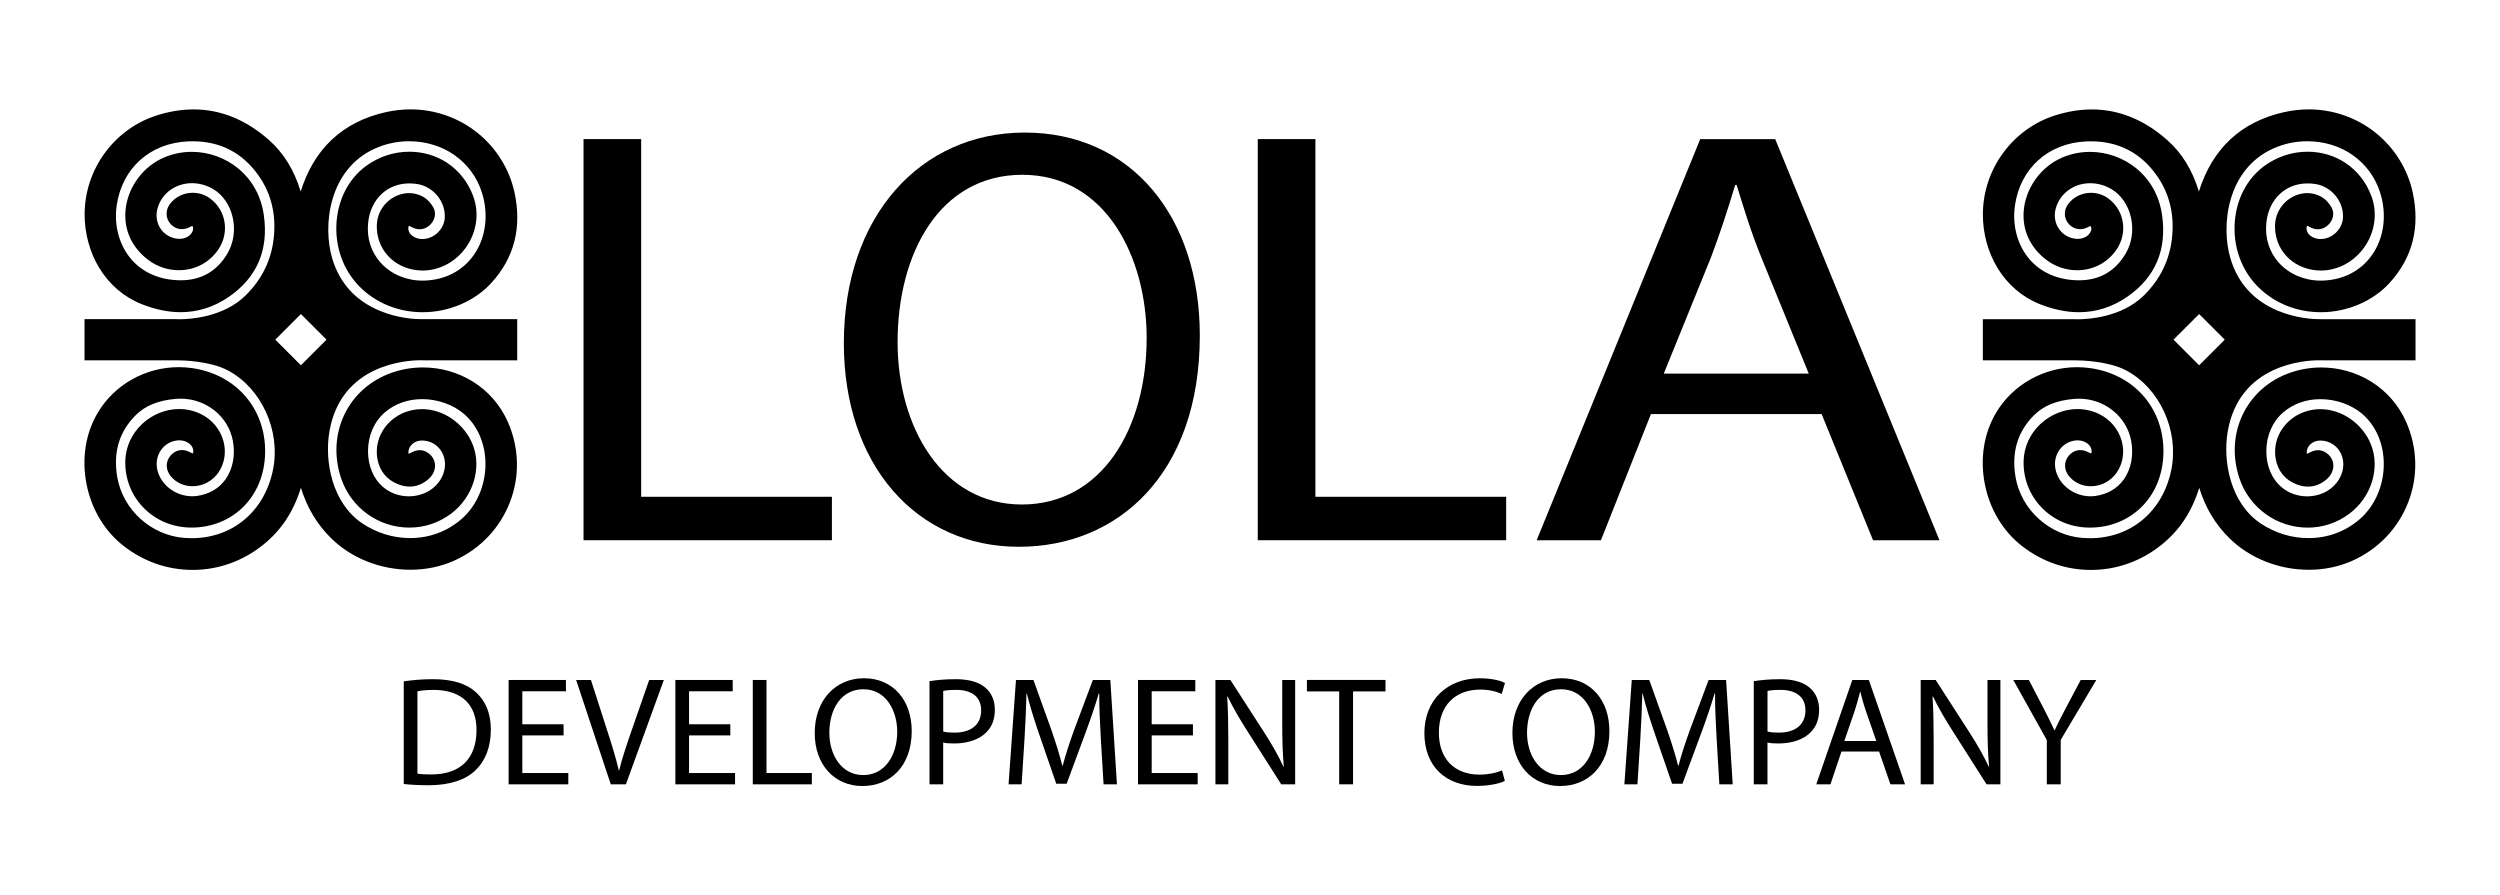 <?xml version="1.0" encoding="utf-8"?>
<!-- Generator: Adobe Illustrator 25.2.3, SVG Export Plug-In . SVG Version: 6.00 Build 0)  -->
<svg version="1.1" id="Capa_1" xmlns="http://www.w3.org/2000/svg" xmlns:xlink="http://www.w3.org/1999/xlink" x="0px" y="0px"
	 viewBox="0 0 800 286.53" style="enable-background:new 0 0 800 286.53;" xml:space="preserve">
<style type="text/css">
	.st0{fill:#FFFFFF;}
</style>
<g>
	<g>
		<g>
			<path d="M186.73,44.51h18.44v114.46h61.04v13.9h-79.48V44.51z"/>
			<path d="M383.94,107.36c0,44.18-26.07,67.61-57.88,67.61c-32.91,0-56.03-26.28-56.03-65.13c0-40.76,24.59-67.42,57.88-67.42
				C361.93,42.41,383.94,69.27,383.94,107.36z M287.23,109.45c0,27.42,14.42,51.99,39.76,51.99c25.52,0,39.94-24.19,39.94-53.33
				c0-25.52-12.94-52.18-39.76-52.18C300.54,55.94,287.23,81.27,287.23,109.45z"/>
			<path d="M402.49,44.51h18.44v114.46h61.04v13.9h-79.49V44.51z"/>
			<path d="M528.3,132.5l-16,40.38h-20.57l52.34-128.36h24l52.56,128.36h-21.25l-16.46-40.38H528.3z M578.8,119.55L563.72,82.6
				c-3.43-8.38-5.71-16-8-23.43h-0.46c-2.29,7.62-4.8,15.43-7.77,23.24l-15.08,37.14H578.8z"/>
		</g>
		<path d="M134.93,102.13h-0.01l-0.01,0c-0.01,0-0.11,0-0.29,0c-1.56,0-7.11-0.19-13.08-2.67c-7.72-3.21-12.84-8.82-15.2-16.67
			c-3.2-10.61-1.11-28.54,13.53-35.2c3.49-1.59,7.2-2.39,11.03-2.39c10.92,0,20.05,6.38,23.26,16.26c2.3,7.07,1.35,14.6-2.54,20.13
			c-3.58,5.09-9.2,8-15.83,8.2c-0.2,0.01-0.39,0.01-0.59,0.01c-5.21,0-10.09-2.08-13.37-5.7c-3.07-3.39-4.51-7.9-4.04-12.71
			c0.74-7.6,6.05-12.7,13.21-12.7c0.83,0,1.69,0.07,2.54,0.2c5.18,0.82,9.11,5.69,8.78,10.86c-0.24,3.65-3.51,6.74-7.15,6.74
			c-0.36,0-0.72-0.03-1.08-0.1c-2.06-0.37-3.53-1.84-3.43-3.42c0.02-0.31,0.1-0.58,0.17-0.73c0.16,0.04,0.41,0.14,0.66,0.3
			c0.91,0.55,1.85,0.83,2.79,0.83c1.12,0,2.18-0.41,3.09-1.18c1.82-1.55,2.35-3.95,1.29-5.82c-0.81-1.42-1.94-2.63-3.11-3.31
			c-1.43-0.84-3-1.27-4.65-1.27c-2.54,0-5.1,1.05-7.03,2.89c-2.03,1.93-3.2,4.53-3.29,7.32c-0.12,3.74,1.16,7.26,3.62,9.92
			c2.43,2.64,5.86,4.26,9.65,4.59c0.46,0.04,0.93,0.06,1.39,0.06c5.47,0,10.7-2.83,14-7.58c3.35-4.83,4.17-10.89,2.19-16.21
			c-1.65-4.45-4.52-8.12-8.29-10.63c-3.55-2.36-7.75-3.6-12.14-3.6c-5.03,0-9.86,1.61-13.98,4.65c-5.37,3.97-8.76,10.45-9.32,17.79
			c-0.6,7.86,2.09,15.41,7.36,20.72c5.26,5.29,12.43,8.2,20.19,8.2c8.39,0,16.6-3.5,21.96-9.35c7.37-8.05,9.86-17.81,7.42-29.02
			c-1.61-7.39-5.77-14.12-11.72-18.94c-6.04-4.9-13.69-7.6-21.52-7.6c-2.58,0-5.21,0.29-7.8,0.86c-6.96,1.53-12.82,4.5-17.42,8.84
			c-4.5,4.23-7.84,9.81-9.95,16.58C94.1,54.37,90.79,49,86.13,44.86c-7.37-6.54-15.5-9.85-24.17-9.85c-3.83,0-7.83,0.65-11.87,1.94
			c-6.48,2.06-12.32,6.27-16.44,11.85c-4.25,5.75-6.53,12.57-6.57,19.7c-0.04,6.03,1.6,12.12,4.61,17.12
			c3.28,5.45,8.05,9.52,13.8,11.77c4.25,1.66,8.39,2.51,12.32,2.51c5.51,0,10.71-1.66,15.44-4.92c9.01-6.22,12.77-15.03,11.17-26.18
			c-0.87-6.08-3.73-11.25-8.26-14.95c-4.16-3.39-9.42-5.26-14.82-5.26c-3.54,0-7.03,0.83-10.09,2.39
			c-6.14,3.13-10.49,9.55-11.09,16.34c-0.55,6.24,2.02,11.87,7.25,15.84c2.82,2.14,6.29,3.31,9.79,3.31c5.11,0,9.69-2.36,12.56-6.48
			c3.79-5.44,2.66-12.69-2.56-16.5c-1.61-1.18-3.52-1.8-5.52-1.8c-2.89,0-5.54,1.28-7.26,3.53c-1.56,2.03-1.47,4.71,0.22,6.52
			c0.95,1.02,2.22,1.58,3.57,1.58c0.93,0,1.88-0.27,2.74-0.78c0.17-0.1,0.39-0.17,0.62-0.24c0.13,0.3,0.25,0.6,0.24,0.82
			c-0.08,1.82-2.02,3.31-4.32,3.31c-0.07,0-0.15,0-0.22,0c-2.3-0.09-4.39-1.19-5.72-3.02c-1.38-1.89-1.81-4.32-1.16-6.68
			c1.32-4.85,5.76-8.11,11.04-8.11c2.32,0,4.66,0.64,6.74,1.86c3.08,1.79,5.37,5.08,6.28,9.02c0.92,3.97,0.33,8.18-1.62,11.53
			c-3.35,5.74-8.4,8.66-15.01,8.66c-0.87,0-1.77-0.05-2.69-0.15c-5.74-0.62-10.48-3.15-13.71-7.3c-3.45-4.45-4.94-10.45-4.08-16.48
			c1.7-11.89,10.62-19.94,22.73-20.51c0.52-0.02,1.03-0.04,1.54-0.04c8.99,0,16.15,3.76,21.28,11.18
			c3.99,5.76,5.56,12.51,4.67,20.07c-0.81,6.9-3.8,12.96-8.88,18c-7.2,7.15-18.09,7.7-21.26,7.7c-0.7,0-1.1-0.03-1.11-0.03l-0.02,0
			l-0.02,0H27.8h-0.75v0.75v11.67v0.75h0.75h28.36c0.02,0,0.14,0,0.37,0c1.71,0,10.52,0.15,16.33,3.2
			c10.76,5.64,17,19.27,14.52,31.71c-2.66,13.37-12.9,22.01-26.08,22.01c-0.76,0-1.54-0.03-2.32-0.09
			c-10.61-0.81-19.63-8.97-21.45-19.4c-1.39-7.96,0.62-14.67,5.96-19.93c3.05-3,7.05-4.64,12.6-5.15c0.55-0.05,1.12-0.08,1.67-0.08
			c8.22,0,15.25,5.64,16.74,13.42c0.88,4.6,0.01,9.14-2.37,12.45c-2.09,2.91-5.24,4.73-9.11,5.26c-0.5,0.07-1.01,0.1-1.53,0.1
			c-5.08,0-9.72-3.36-11.03-7.98c-0.69-2.44-0.28-4.96,1.13-6.91c1.32-1.82,3.38-2.92,5.65-3.01c0.07,0,0.14,0,0.21,0
			c1.33,0,2.63,0.52,3.48,1.38c0.44,0.44,0.95,1.17,0.94,2.15c0,0.23-0.09,0.5-0.2,0.68c-0.15-0.04-0.35-0.12-0.51-0.22
			c-0.99-0.58-1.97-0.87-2.94-0.87c-1.42,0-2.71,0.64-3.72,1.86c-1.62,1.94-1.51,4.62,0.27,6.66c1.72,1.97,4.15,3.05,6.84,3.05
			c3.33,0,6.45-1.67,8.34-4.47c1.93-2.85,2.49-6.47,1.56-9.94c-1.03-3.8-3.68-6.98-7.28-8.71c-2.17-1.05-4.5-1.58-6.91-1.58
			c-4.27,0-8.57,1.73-11.81,4.75c-3.39,3.16-5.31,7.39-5.42,11.91c-0.13,5.57,1.91,10.83,5.73,14.81c3.83,3.99,9.06,6.28,14.73,6.45
			c0.26,0.01,0.53,0.01,0.79,0.01c6.51,0,12.49-2.46,16.82-6.93c4.51-4.65,6.88-11.18,6.67-18.4c-0.39-13.52-9.86-23.85-23.54-25.72
			c-1.36-0.19-2.74-0.28-4.1-0.28c-10.6,0-20.51,5.55-25.86,14.5c-3.94,6.59-5.24,14.7-3.66,22.83c1.58,8.13,5.84,15.22,12,19.97
			c6.42,4.96,14.01,7.58,21.96,7.58c8.24,0,16.07-2.79,22.64-8.08c5.71-4.6,9.64-10.52,11.99-18.11c0.01-0.03,0.02-0.07,0.03-0.1
			c1.99,6.44,5.17,11.74,9.72,16.2c6.52,6.38,15.76,10.04,25.37,10.04c4.91,0,9.73-1.01,13.96-2.91
			c8.28-3.73,14.61-10.37,17.83-18.7c3.23-8.34,2.98-17.48-0.68-25.74c-2.37-5.35-6.25-9.81-11.21-12.88
			c-4.76-2.95-10.27-4.51-15.93-4.51c-3.4,0-6.74,0.56-9.93,1.67c-6.83,2.37-12.24,7.15-15.24,13.46c-2.98,6.27-3.34,13.52-1,20.41
			c3.18,9.4,11.95,15.71,21.83,15.71c4.82,0,9.42-1.53,13.31-4.44c7.03-5.25,9.95-14.56,6.94-22.14
			c-2.65-6.67-9.32-11.33-16.23-11.33c-0.93,0-1.86,0.08-2.76,0.25c-3.69,0.68-6.91,2.66-9.07,5.56c-2.18,2.93-3.05,6.48-2.45,10.01
			c0.67,3.93,2.97,6.78,6.66,8.23c1.24,0.49,2.48,0.74,3.67,0.74c2.09,0,4.06-0.75,5.85-2.23c1.5-1.24,2.33-2.92,2.28-4.61
			c-0.05-1.53-0.8-2.91-2.12-3.87c-0.86-0.63-1.79-0.95-2.76-0.95c-0.94,0-1.91,0.29-2.97,0.9c-0.34,0.19-0.53,0.24-0.61,0.24
			c-0.03-0.07-0.07-0.25-0.05-0.61c0.03-0.62,0.25-1.27,0.57-1.72c0.9-1.25,2.17-1.89,3.8-1.89c0.18,0,0.36,0.01,0.54,0.02
			c2.34,0.19,4.38,1.42,5.6,3.37c1.35,2.15,1.56,4.84,0.59,7.4c-1.65,4.29-5.97,7.06-11,7.06c-3.03,0-5.94-1.05-8.19-2.95
			c-3.08-2.6-4.85-6.79-4.85-11.48c0-5,2-9.57,5.5-12.52c3.21-2.71,7.31-4.15,11.85-4.15c4.9,0,9.89,1.76,13.34,4.71
			c4.36,3.73,6.88,9.56,6.9,16c0.02,6.88-2.84,13.48-7.67,17.67c-4.59,3.98-10.27,6.08-16.44,6.08c-5.43,0-10.72-1.63-15.32-4.71
			c-9.58-6.43-12.16-19.74-10.51-29.39c3.72-21.7,24.96-22.8,29.18-22.8c0.52,0,0.82,0.02,0.82,0.02l0.02,0l0.02,0h29.31h0.75v-0.75
			v-11.67v-0.75h-0.75H134.93z M104.49,108.69l-8.2,8.2l-8.2-8.2l8.2-8.2L104.49,108.69z"/>
		<path d="M742.36,102.13h-0.01l-0.01,0c-0.01,0-0.11,0-0.29,0c-1.56,0-7.11-0.19-13.08-2.67c-7.72-3.21-12.84-8.82-15.2-16.67
			c-3.2-10.61-1.11-28.54,13.53-35.2c3.49-1.59,7.2-2.39,11.03-2.39c10.92,0,20.05,6.38,23.26,16.26c2.3,7.07,1.35,14.6-2.54,20.13
			c-3.58,5.09-9.2,8-15.83,8.2c-0.2,0.01-0.39,0.01-0.59,0.01c-5.21,0-10.09-2.08-13.37-5.7c-3.07-3.39-4.51-7.9-4.04-12.71
			c0.74-7.6,6.05-12.7,13.21-12.7c0.83,0,1.69,0.07,2.54,0.2c5.18,0.82,9.11,5.69,8.78,10.86c-0.24,3.65-3.51,6.74-7.15,6.74
			c-0.36,0-0.72-0.03-1.08-0.1c-2.06-0.37-3.53-1.84-3.43-3.42c0.02-0.31,0.1-0.58,0.17-0.73c0.16,0.04,0.41,0.14,0.66,0.3
			c0.91,0.55,1.85,0.83,2.79,0.83c1.12,0,2.18-0.41,3.09-1.18c1.82-1.55,2.35-3.95,1.29-5.82c-0.81-1.42-1.94-2.63-3.11-3.31
			c-1.43-0.84-3-1.27-4.65-1.27c-2.54,0-5.1,1.05-7.03,2.89c-2.03,1.93-3.2,4.53-3.29,7.32c-0.12,3.74,1.16,7.26,3.62,9.92
			c2.43,2.64,5.86,4.26,9.65,4.59c0.46,0.04,0.93,0.06,1.39,0.06c5.47,0,10.7-2.83,14-7.58c3.35-4.83,4.17-10.89,2.19-16.21
			c-1.65-4.45-4.52-8.12-8.29-10.63c-3.55-2.36-7.75-3.6-12.14-3.6c-5.03,0-9.86,1.61-13.98,4.65c-5.37,3.97-8.76,10.45-9.32,17.79
			c-0.6,7.86,2.09,15.41,7.36,20.72c5.26,5.29,12.43,8.2,20.19,8.2c8.39,0,16.6-3.5,21.96-9.35c7.37-8.05,9.86-17.81,7.42-29.02
			c-1.61-7.39-5.77-14.12-11.72-18.94c-6.04-4.9-13.69-7.6-21.52-7.6c-2.58,0-5.21,0.29-7.8,0.86c-6.96,1.53-12.82,4.5-17.42,8.84
			c-4.5,4.23-7.84,9.81-9.95,16.58c-2.11-6.9-5.42-12.27-10.08-16.41c-7.37-6.54-15.5-9.85-24.17-9.85c-3.83,0-7.83,0.65-11.87,1.94
			c-6.48,2.06-12.32,6.27-16.44,11.85c-4.25,5.75-6.53,12.57-6.57,19.7c-0.04,6.03,1.6,12.12,4.61,17.12
			c3.28,5.45,8.05,9.52,13.8,11.77c4.25,1.66,8.39,2.51,12.32,2.51c5.51,0,10.71-1.66,15.44-4.92c9.01-6.22,12.77-15.03,11.17-26.18
			c-0.87-6.08-3.73-11.25-8.26-14.95c-4.16-3.39-9.42-5.26-14.82-5.26c-3.54,0-7.03,0.83-10.09,2.39
			c-6.14,3.13-10.49,9.55-11.09,16.34c-0.55,6.24,2.02,11.87,7.25,15.84c2.82,2.14,6.29,3.31,9.79,3.31c5.11,0,9.69-2.36,12.56-6.48
			c3.79-5.44,2.66-12.69-2.56-16.5c-1.61-1.18-3.52-1.8-5.52-1.8c-2.89,0-5.54,1.28-7.26,3.53c-1.56,2.03-1.47,4.71,0.22,6.52
			c0.95,1.02,2.22,1.58,3.57,1.58c0.93,0,1.88-0.27,2.74-0.78c0.17-0.1,0.39-0.17,0.62-0.24c0.13,0.3,0.25,0.6,0.24,0.82
			c-0.08,1.82-2.02,3.31-4.32,3.31c-0.07,0-0.15,0-0.22,0c-2.3-0.09-4.39-1.19-5.72-3.02c-1.38-1.89-1.81-4.32-1.16-6.68
			c1.32-4.85,5.76-8.11,11.04-8.11c2.32,0,4.66,0.64,6.74,1.86c3.08,1.79,5.37,5.08,6.28,9.02c0.92,3.97,0.33,8.18-1.62,11.53
			c-3.35,5.74-8.4,8.66-15.01,8.66c-0.87,0-1.77-0.05-2.69-0.15c-5.74-0.62-10.48-3.15-13.71-7.3c-3.45-4.45-4.94-10.45-4.08-16.48
			c1.7-11.89,10.62-19.94,22.73-20.51c0.52-0.02,1.03-0.04,1.54-0.04c8.99,0,16.15,3.76,21.28,11.18
			c3.99,5.76,5.56,12.51,4.67,20.07c-0.81,6.9-3.8,12.96-8.88,18c-7.2,7.15-18.09,7.7-21.26,7.7c-0.7,0-1.1-0.03-1.11-0.03l-0.02,0
			l-0.02,0h-28.45h-0.75v0.75v11.67v0.75h0.75h28.36c0.02,0,0.14,0,0.37,0c1.71,0,10.52,0.15,16.33,3.2
			c10.76,5.64,17,19.27,14.52,31.71c-2.66,13.37-12.9,22.01-26.08,22.01c-0.76,0-1.54-0.03-2.32-0.09
			c-10.61-0.81-19.63-8.97-21.45-19.4c-1.39-7.96,0.62-14.67,5.96-19.93c3.05-3,7.05-4.64,12.6-5.15c0.55-0.05,1.12-0.08,1.67-0.08
			c8.22,0,15.26,5.64,16.74,13.42c0.88,4.6,0.01,9.14-2.37,12.45c-2.09,2.91-5.24,4.73-9.11,5.26c-0.5,0.07-1.01,0.1-1.53,0.1
			c-5.08,0-9.72-3.36-11.03-7.98c-0.69-2.44-0.28-4.96,1.13-6.91c1.32-1.82,3.38-2.92,5.65-3.01c0.07,0,0.14,0,0.21,0
			c1.33,0,2.63,0.52,3.48,1.38c0.44,0.44,0.95,1.17,0.94,2.15c0,0.23-0.09,0.5-0.2,0.68c-0.15-0.04-0.35-0.12-0.51-0.22
			c-0.99-0.58-1.97-0.87-2.94-0.87c-1.42,0-2.71,0.64-3.72,1.86c-1.62,1.94-1.51,4.62,0.27,6.66c1.72,1.97,4.15,3.05,6.84,3.05
			c3.33,0,6.45-1.67,8.34-4.47c1.93-2.85,2.49-6.47,1.56-9.94c-1.03-3.8-3.68-6.98-7.28-8.71c-2.17-1.05-4.5-1.58-6.91-1.58
			c-4.27,0-8.57,1.73-11.81,4.75c-3.39,3.16-5.31,7.39-5.42,11.91c-0.13,5.57,1.91,10.83,5.73,14.81c3.83,3.99,9.06,6.28,14.73,6.45
			c0.26,0.01,0.53,0.01,0.79,0.01c6.51,0,12.49-2.46,16.82-6.93c4.51-4.65,6.88-11.18,6.67-18.4c-0.39-13.52-9.86-23.85-23.54-25.72
			c-1.36-0.19-2.74-0.28-4.1-0.28c-10.6,0-20.51,5.55-25.86,14.5c-3.94,6.59-5.24,14.7-3.66,22.83c1.58,8.13,5.84,15.22,12,19.97
			c6.42,4.96,14.01,7.58,21.96,7.58c8.24,0,16.07-2.79,22.64-8.08c5.71-4.6,9.64-10.52,11.99-18.11c0.01-0.03,0.02-0.07,0.03-0.1
			c1.99,6.44,5.17,11.74,9.72,16.2c6.52,6.38,15.76,10.04,25.37,10.04c4.91,0,9.73-1.01,13.96-2.91
			c8.28-3.73,14.61-10.37,17.83-18.7c3.23-8.34,2.98-17.48-0.68-25.74c-2.37-5.35-6.25-9.81-11.21-12.88
			c-4.76-2.95-10.27-4.51-15.93-4.51c-3.4,0-6.74,0.56-9.93,1.67c-6.83,2.37-12.24,7.15-15.24,13.46c-2.98,6.27-3.34,13.52-1,20.41
			c3.18,9.4,11.95,15.71,21.83,15.71c4.82,0,9.42-1.53,13.31-4.44c7.03-5.25,9.95-14.56,6.94-22.14
			c-2.65-6.67-9.32-11.33-16.23-11.33c-0.93,0-1.86,0.08-2.76,0.25c-3.69,0.68-6.91,2.66-9.07,5.56c-2.18,2.93-3.05,6.48-2.45,10.01
			c0.67,3.93,2.97,6.78,6.66,8.23c1.24,0.49,2.48,0.74,3.67,0.74c2.09,0,4.06-0.75,5.85-2.23c1.5-1.24,2.33-2.92,2.28-4.61
			c-0.05-1.53-0.8-2.91-2.12-3.87c-0.86-0.63-1.79-0.95-2.76-0.95c-0.94,0-1.91,0.29-2.97,0.9c-0.34,0.19-0.53,0.24-0.61,0.24
			c-0.03-0.07-0.07-0.25-0.05-0.61c0.03-0.62,0.25-1.27,0.57-1.72c0.9-1.25,2.17-1.89,3.8-1.89c0.18,0,0.36,0.01,0.54,0.02
			c2.34,0.19,4.38,1.42,5.6,3.37c1.35,2.15,1.56,4.84,0.59,7.4c-1.65,4.29-5.97,7.06-11,7.06c-3.03,0-5.94-1.05-8.19-2.95
			c-3.08-2.6-4.85-6.79-4.85-11.48c0-5,2-9.57,5.5-12.52c3.21-2.71,7.31-4.15,11.85-4.15c4.9,0,9.89,1.76,13.34,4.71
			c4.36,3.73,6.88,9.56,6.9,16c0.02,6.88-2.84,13.48-7.67,17.67c-4.59,3.98-10.27,6.08-16.44,6.08c-5.43,0-10.72-1.63-15.32-4.71
			c-9.58-6.43-12.16-19.74-10.51-29.39c3.72-21.7,24.96-22.8,29.18-22.8c0.52,0,0.82,0.02,0.82,0.02l0.02,0l0.02,0h29.31h0.75v-0.75
			v-11.67v-0.75h-0.75H742.36z M711.92,108.69l-8.2,8.2l-8.2-8.2l8.2-8.2L711.92,108.69z"/>
	</g>
	<g>
		<path d="M129.2,218.03c2.67-0.4,5.84-0.69,9.32-0.69c6.3,0,10.78,1.44,13.76,4.16c3.02,2.73,4.79,6.59,4.79,11.99
			c0,5.45-1.71,9.91-4.89,12.98c-3.17,3.12-8.42,4.81-15.02,4.81c-3.12,0-5.74-0.15-7.96-0.4V218.03z M133.58,247.57
			c1.11,0.2,2.72,0.25,4.44,0.25c9.37,0,14.46-5.15,14.46-14.17c0.05-7.88-4.49-12.88-13.76-12.88c-2.27,0-3.98,0.2-5.14,0.45
			V247.57z"/>
		<path d="M180.34,235.33h-13.2v12.04h14.72v3.62h-19.1v-33.4h18.34v3.62h-13.96v10.56h13.2V235.33z"/>
		<path d="M195.45,250.99l-11.09-33.4h4.74l5.29,16.45c1.46,4.51,2.72,8.57,3.63,12.49h0.1c0.96-3.87,2.37-8.08,3.88-12.44
			l5.74-16.5h4.69l-12.14,33.4H195.45z"/>
		<path d="M233.7,235.33h-13.2v12.04h14.72v3.62h-19.1v-33.4h18.34v3.62H220.5v10.56h13.2V235.33z"/>
		<path d="M240.9,217.59h4.38v29.78h14.51v3.62h-18.9V217.59z"/>
		<path d="M291.75,233.94c0,11.5-7.11,17.59-15.77,17.59c-8.97,0-15.27-6.84-15.27-16.95c0-10.6,6.7-17.54,15.77-17.54
			C285.75,217.04,291.75,224.03,291.75,233.94z M265.39,234.49c0,7.14,3.93,13.53,10.83,13.53c6.95,0,10.89-6.29,10.89-13.88
			c0-6.64-3.53-13.58-10.83-13.58C269.02,220.56,265.39,227.15,265.39,234.49z"/>
		<path d="M297.44,217.98c2.12-0.35,4.89-0.64,8.42-0.64c4.33,0,7.51,0.99,9.52,2.77c1.86,1.59,2.97,4.01,2.97,6.99
			c0,3.02-0.91,5.4-2.62,7.14c-2.32,2.43-6.1,3.67-10.38,3.67c-1.31,0-2.52-0.05-3.53-0.3v13.38h-4.38V217.98z M301.82,234.09
			c0.96,0.25,2.17,0.35,3.63,0.35c5.29,0,8.52-2.53,8.52-7.14c0-4.41-3.17-6.54-8.01-6.54c-1.91,0-3.38,0.15-4.13,0.35V234.09z"/>
		<path d="M352.26,236.32c-0.25-4.66-0.55-10.26-0.5-14.42h-0.15c-1.16,3.91-2.57,8.08-4.28,12.69l-6,16.2H338l-5.49-15.91
			c-1.61-4.71-2.97-9.02-3.93-12.98h-0.1c-0.1,4.16-0.35,9.76-0.65,14.77l-0.91,14.32h-4.18l2.37-33.4h5.59l5.8,16.16
			c1.41,4.11,2.57,7.78,3.43,11.25h0.15c0.86-3.37,2.07-7.04,3.58-11.25l6.05-16.16h5.59l2.12,33.4h-4.28L352.26,236.32z"/>
		<path d="M381.74,235.33h-13.2v12.04h14.72v3.62h-19.1v-33.4h18.34v3.62h-13.96v10.56h13.2V235.33z"/>
		<path d="M388.94,250.99v-33.4h4.79l10.89,16.9c2.52,3.91,4.48,7.43,6.1,10.85l0.1-0.05c-0.4-4.46-0.5-8.52-0.5-13.73v-13.97h4.13
			v33.4H410l-10.79-16.95c-2.37-3.72-4.64-7.53-6.35-11.15l-0.15,0.05c0.25,4.21,0.35,8.23,0.35,13.78v14.27H388.94z"/>
		<path d="M428.54,221.25h-10.33v-3.67h25.15v3.67h-10.38v29.73h-4.44V221.25z"/>
		<path d="M481.55,249.9c-1.61,0.79-4.84,1.59-8.97,1.59c-9.57,0-16.78-5.95-16.78-16.9c0-10.46,7.21-17.54,17.74-17.54
			c4.23,0,6.9,0.89,8.06,1.49l-1.06,3.52c-1.66-0.79-4.03-1.39-6.85-1.39c-7.96,0-13.25,5.01-13.25,13.78
			c0,8.18,4.79,13.43,13.05,13.43c2.67,0,5.39-0.55,7.16-1.39L481.55,249.9z"/>
		<path d="M515.01,233.94c0,11.5-7.11,17.59-15.77,17.59c-8.97,0-15.27-6.84-15.27-16.95c0-10.6,6.7-17.54,15.77-17.54
			C509.01,217.04,515.01,224.03,515.01,233.94z M488.65,234.49c0,7.14,3.93,13.53,10.83,13.53c6.95,0,10.88-6.29,10.88-13.88
			c0-6.64-3.53-13.58-10.83-13.58C492.28,220.56,488.65,227.15,488.65,234.49z"/>
		<path d="M549.32,236.32c-0.25-4.66-0.55-10.26-0.5-14.42h-0.15c-1.16,3.91-2.57,8.08-4.28,12.69l-6,16.2h-3.33l-5.49-15.91
			c-1.61-4.71-2.97-9.02-3.93-12.98h-0.1c-0.1,4.16-0.35,9.76-0.65,14.77l-0.91,14.32h-4.18l2.37-33.4h5.59l5.79,16.16
			c1.41,4.11,2.57,7.78,3.43,11.25h0.15c0.86-3.37,2.07-7.04,3.58-11.25l6.05-16.16h5.59l2.12,33.4h-4.28L549.32,236.32z"/>
		<path d="M561.21,217.98c2.12-0.35,4.89-0.64,8.42-0.64c4.33,0,7.51,0.99,9.52,2.77c1.86,1.59,2.97,4.01,2.97,6.99
			c0,3.02-0.91,5.4-2.62,7.14c-2.32,2.43-6.1,3.67-10.38,3.67c-1.31,0-2.52-0.05-3.53-0.3v13.38h-4.38V217.98z M565.59,234.09
			c0.96,0.25,2.17,0.35,3.63,0.35c5.29,0,8.52-2.53,8.52-7.14c0-4.41-3.17-6.54-8.01-6.54c-1.92,0-3.38,0.15-4.13,0.35V234.09z"/>
		<path d="M589.27,240.48l-3.53,10.51h-4.54l11.54-33.4h5.29l11.59,33.4h-4.69l-3.63-10.51H589.27z M600.41,237.11l-3.33-9.61
			c-0.76-2.18-1.26-4.16-1.76-6.1h-0.1c-0.5,1.98-1.06,4.01-1.71,6.05l-3.33,9.66H600.41z"/>
		<path d="M614.62,250.99v-33.4h4.79l10.89,16.9c2.52,3.91,4.48,7.43,6.1,10.85l0.1-0.05c-0.4-4.46-0.5-8.52-0.5-13.73v-13.97h4.13
			v33.4h-4.43l-10.78-16.95c-2.37-3.72-4.64-7.53-6.35-11.15l-0.15,0.05c0.25,4.21,0.35,8.23,0.35,13.78v14.27H614.62z"/>
		<path d="M654.98,250.99v-14.17l-10.73-19.23h4.99l4.79,9.22c1.31,2.53,2.32,4.56,3.38,6.89h0.1c0.96-2.18,2.12-4.36,3.43-6.89
			l4.89-9.22h4.99l-11.39,19.18v14.22H654.98z"/>
	</g>
</g>
</svg>
